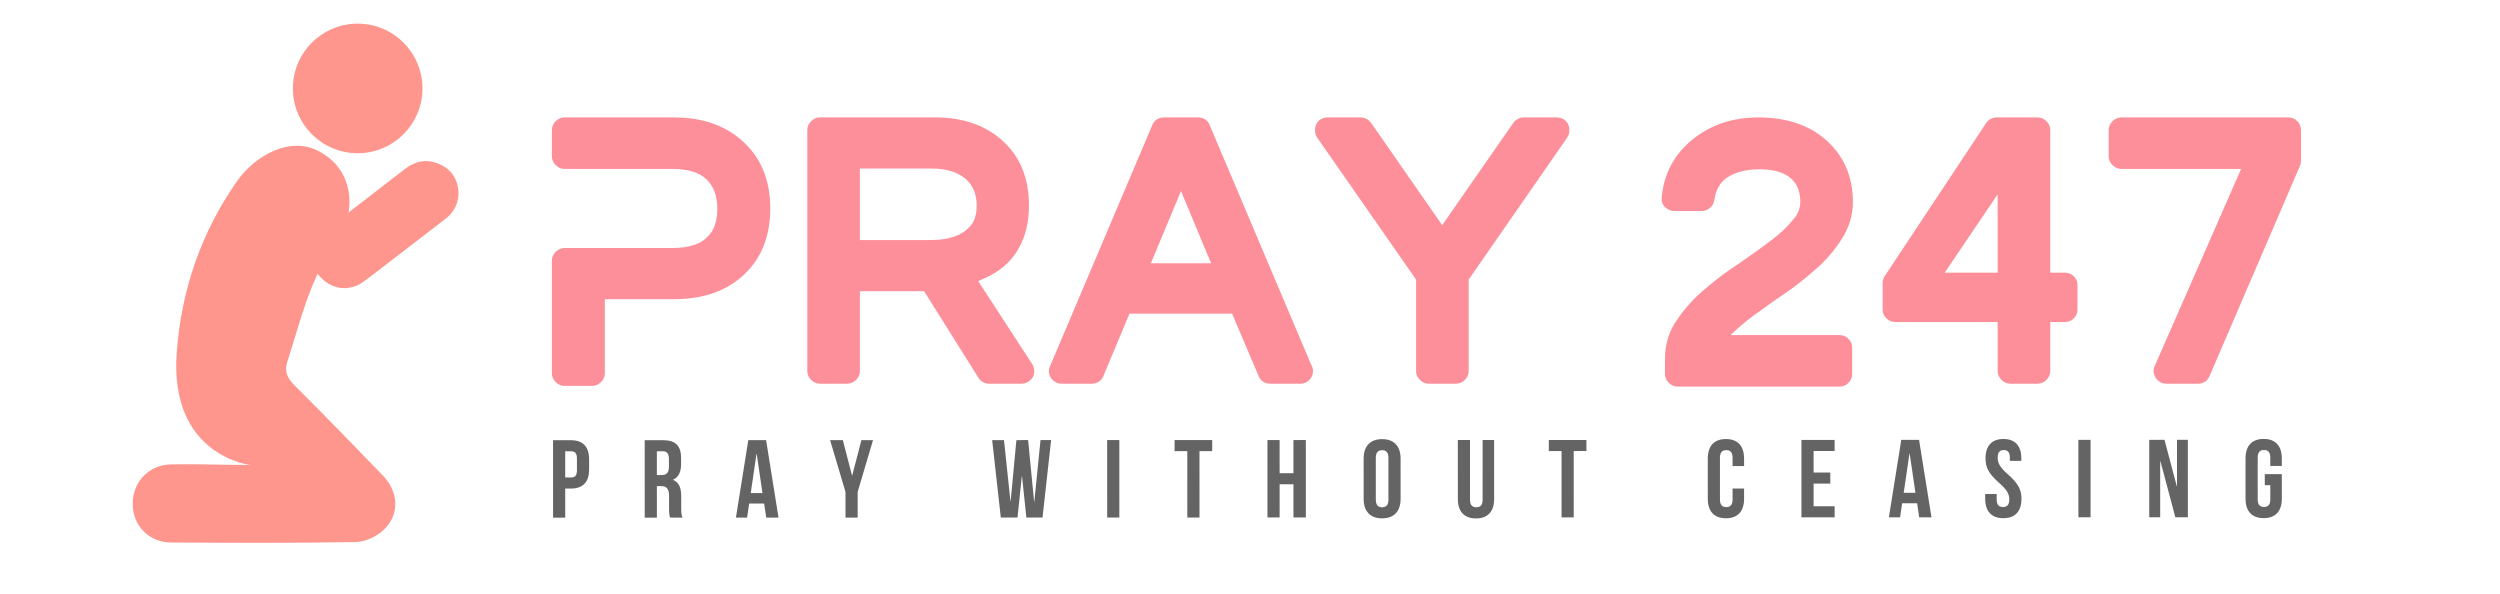 <?xml version="1.0" encoding="UTF-8"?>
<!-- Generated by Pixelmator Pro 3.6.6 -->
<svg width="829" height="197" viewBox="0 0 829 197" xmlns="http://www.w3.org/2000/svg">
    <g id="SvgjsG2000-copy">
        <g id="Group">
            <g id="g1">
                <path id="Path" fill="#fe968d" stroke="none" d="M 151.698 61.392 C 150.763 57.527 147.915 54.802 143.675 53.722 C 142.869 53.516 142.044 53.41 141.231 53.41 C 138.042 53.41 135.604 54.992 133.829 56.373 C 128.346 60.639 122.838 64.886 117.202 69.228 L 115.553 70.499 C 115.553 70.499 118.676 56.987 105.626 50.096 C 96.086 45.059 84.512 51.645 78.628 60.037 C 66.711 77.027 60.177 96.036 58.613 116.705 C 55.977 151.526 83.457 154.186 82.915 154.186 C 74.37 154.188 65.317 153.812 56.777 153.977 C 49.34 154.125 43.989 159.792 44 167.116 C 44.009 174.248 49.362 179.857 56.681 179.895 C 77.109 180.005 97.541 180.115 117.962 179.743 C 121.168 179.687 125.045 177.847 127.371 175.568 C 132.614 170.434 132.189 163.131 126.934 157.661 C 117.249 147.591 107.492 137.579 97.594 127.719 C 95.215 125.344 94.242 123.108 95.304 119.861 C 97.529 113.06 99.385 106.131 101.78 99.397 C 102.811 96.497 104.017 93.658 105.278 90.794 L 106.206 91.823 C 108.384 94.232 111.21 95.554 114.17 95.554 C 116.433 95.554 118.699 94.779 120.7 93.309 C 122.215 92.204 123.696 91.052 125.182 89.903 L 132.314 84.419 C 137.473 80.469 142.629 76.518 147.763 72.536 C 151.303 69.784 152.733 65.726 151.698 61.392 Z"/>
                <path id="path1" fill="#fe968d" stroke="none" d="M 140.088 29.326 C 140.088 41.19 130.469 50.809 118.605 50.809 C 106.74 50.809 97.122 41.19 97.122 29.326 C 97.122 17.461 106.74 7.843 118.605 7.843 C 130.469 7.843 140.088 17.461 140.088 29.326 Z"/>
            </g>
        </g>
    </g>
    <g id="SvgjsG2001-copy">
        <path id="path2" fill="#fd8f9a" stroke="none" d="M 223.543 38.934 C 233.088 38.934 240.787 41.681 246.642 47.175 C 252.497 52.669 255.425 59.987 255.425 69.131 C 255.425 78.274 252.537 85.573 246.763 91.027 C 240.988 96.48 233.248 99.207 223.543 99.207 L 200.565 99.207 L 200.565 123.75 C 200.565 124.873 200.144 125.855 199.302 126.698 C 198.459 127.54 197.477 127.961 196.354 127.961 L 187.211 127.961 C 186.088 127.961 185.105 127.54 184.263 126.698 C 183.421 125.855 183 124.873 183 123.75 L 183 86.455 C 183 85.332 183.421 84.349 184.263 83.507 C 185.105 82.665 186.088 82.244 187.211 82.244 L 222.822 82.244 C 228.195 82.244 232.045 81.081 234.371 78.755 C 236.697 76.67 237.86 73.502 237.86 69.251 C 237.86 65 236.657 61.732 234.251 59.446 C 231.845 57.16 228.035 56.017 222.822 56.017 L 187.211 56.017 C 186.088 56.017 185.105 55.596 184.263 54.754 C 183.421 53.912 183 52.929 183 51.806 L 183 43.144 C 183 42.021 183.421 41.039 184.263 40.197 C 185.105 39.355 186.088 38.934 187.211 38.934 L 223.543 38.934 Z M 324.361 93.192 L 342.286 120.742 C 342.687 121.384 342.908 122.106 342.948 122.908 C 342.988 123.71 342.828 124.432 342.467 125.073 C 342.106 125.715 341.585 126.236 340.903 126.637 C 340.221 127.038 339.519 127.239 338.798 127.239 L 327.97 127.239 C 327.248 127.239 326.566 127.058 325.925 126.698 C 325.283 126.337 324.802 125.875 324.481 125.314 L 306.435 96.561 L 285.141 96.561 L 285.141 123.028 C 285.141 124.151 284.72 125.134 283.877 125.976 C 283.035 126.818 282.053 127.239 280.93 127.239 L 271.907 127.239 C 270.784 127.239 269.801 126.818 268.959 125.976 C 268.117 125.134 267.696 124.151 267.696 123.028 L 267.696 43.144 C 267.696 42.021 268.117 41.039 268.959 40.197 C 269.801 39.355 270.784 38.934 271.907 38.934 L 310.165 38.934 C 319.388 38.934 326.867 41.56 332.602 46.814 C 338.336 52.067 341.204 59.185 341.204 68.168 C 341.204 73.943 339.94 78.896 337.414 83.026 C 334.888 87.157 331.178 90.265 326.286 92.35 C 325.965 92.51 325.443 92.751 324.722 93.072 Z M 285.141 55.897 L 285.141 79.597 L 308.6 79.597 C 315.498 79.597 320.19 77.632 322.676 73.702 C 323.478 72.259 323.879 70.414 323.879 68.168 C 323.879 64.399 322.636 61.431 320.15 59.265 C 317.423 57.02 313.734 55.897 309.082 55.897 L 285.141 55.897 Z M 401.117 41.46 L 434.803 120.983 C 435.204 121.625 435.404 122.306 435.404 123.028 C 435.404 124.151 435.003 125.134 434.201 125.976 C 433.399 126.818 432.396 127.239 431.193 127.239 L 421.208 127.239 C 420.326 127.239 419.544 127.018 418.862 126.577 C 418.18 126.136 417.679 125.515 417.358 124.712 L 408.576 104.02 L 374.529 104.02 L 365.867 124.712 C 365.546 125.515 365.045 126.136 364.363 126.577 C 363.681 127.018 362.899 127.239 362.017 127.239 L 352.031 127.239 C 351.309 127.239 350.628 127.058 349.986 126.698 C 349.344 126.337 348.843 125.875 348.482 125.314 C 348.121 124.753 347.901 124.131 347.821 123.449 C 347.74 122.768 347.861 122.106 348.182 121.464 L 382.108 41.46 C 382.429 40.658 382.93 40.036 383.612 39.595 C 384.294 39.154 385.076 38.934 385.958 38.934 L 397.267 38.934 C 398.149 38.934 398.931 39.154 399.613 39.595 C 400.294 40.036 400.796 40.658 401.117 41.46 Z M 391.612 63.356 L 381.627 87.297 L 401.598 87.297 Z M 516.25 38.934 C 517.052 38.934 517.794 39.134 518.476 39.535 C 519.158 39.936 519.659 40.478 519.98 41.159 C 520.301 41.841 520.441 42.583 520.401 43.385 C 520.361 44.187 520.14 44.909 519.739 45.55 L 487.016 92.711 L 487.016 123.028 C 487.016 124.151 486.595 125.134 485.753 125.976 C 484.91 126.818 483.928 127.239 482.805 127.239 L 473.782 127.239 C 472.659 127.239 471.677 126.818 470.834 125.976 C 469.992 125.134 469.571 124.151 469.571 123.028 L 469.571 92.711 L 436.727 45.55 C 436.326 44.909 436.106 44.187 436.066 43.385 C 436.026 42.583 436.166 41.841 436.487 41.159 C 436.808 40.478 437.309 39.936 437.991 39.535 C 438.672 39.134 439.414 38.934 440.216 38.934 L 451.164 38.934 C 452.528 38.934 453.691 39.535 454.653 40.738 L 478.233 74.665 L 501.814 40.738 C 502.776 39.535 503.939 38.934 505.302 38.934 L 516.25 38.934 Z M 555.23 69.973 C 554.027 69.973 552.984 69.532 552.102 68.649 C 551.22 67.767 550.859 66.684 551.019 65.401 C 551.741 57.541 555.19 51.125 561.365 46.152 C 567.381 41.34 574.599 38.934 583.021 38.934 C 592.565 38.934 600.185 41.54 605.879 46.754 C 611.574 51.967 614.421 58.744 614.421 67.085 C 614.421 71.336 613.178 75.407 610.691 79.297 C 608.205 83.187 605.358 86.495 602.15 89.222 C 598.621 92.35 595.092 95.117 591.563 97.523 C 589.958 98.566 587.673 100.17 584.705 102.335 L 581.336 104.742 C 578.449 106.907 575.963 109.032 573.877 111.118 L 609.97 111.118 C 611.173 111.118 612.175 111.539 612.977 112.381 C 613.779 113.223 614.18 114.206 614.18 115.329 L 614.18 123.991 C 614.18 125.114 613.779 126.096 612.977 126.938 C 612.175 127.78 611.173 128.201 609.97 128.201 L 556.313 128.201 C 555.19 128.201 554.207 127.78 553.365 126.938 C 552.523 126.096 552.102 125.114 552.102 123.991 L 552.102 119.058 C 552.102 114.085 553.465 109.714 556.192 105.945 C 558.679 102.255 561.686 98.927 565.215 95.959 C 569.065 92.671 572.795 89.864 576.404 87.538 C 580.735 84.57 584.264 82.044 586.991 79.958 C 590.039 77.713 592.605 75.306 594.69 72.74 C 596.214 70.975 596.976 69.05 596.976 66.965 C 596.976 63.516 595.934 60.91 593.848 59.145 C 591.603 57.14 588.194 56.137 583.622 56.137 C 579.051 56.137 575.401 57.06 572.674 58.905 C 570.348 60.509 568.945 62.995 568.464 66.364 C 568.303 67.406 567.822 68.268 567.02 68.95 C 566.218 69.632 565.296 69.973 564.253 69.973 L 555.23 69.973 Z M 684.68 90.425 C 685.883 90.425 686.886 90.826 687.688 91.628 C 688.49 92.43 688.891 93.393 688.891 94.515 L 688.891 102.696 C 688.891 103.819 688.49 104.782 687.688 105.584 C 686.886 106.386 685.883 106.787 684.68 106.787 L 679.868 106.787 L 679.868 123.028 C 679.868 124.151 679.447 125.134 678.605 125.976 C 677.763 126.818 676.78 127.239 675.657 127.239 L 666.634 127.239 C 665.511 127.239 664.529 126.818 663.687 125.976 C 662.844 125.134 662.423 124.151 662.423 123.028 L 662.423 106.787 L 628.497 106.787 C 627.374 106.787 626.391 106.386 625.549 105.584 C 624.707 104.782 624.286 103.819 624.286 102.696 L 624.286 93.794 C 624.286 92.992 624.527 92.23 625.008 91.508 L 658.573 40.859 C 658.894 40.297 659.376 39.836 660.017 39.475 C 660.659 39.114 661.341 38.934 662.062 38.934 L 675.657 38.934 C 676.78 38.934 677.763 39.355 678.605 40.197 C 679.447 41.039 679.868 42.021 679.868 43.144 L 679.868 90.425 L 684.68 90.425 Z M 644.859 90.425 L 662.423 90.425 L 662.423 64.439 Z M 732.683 124.712 C 732.362 125.515 731.861 126.136 731.179 126.577 C 730.497 127.018 729.715 127.239 728.833 127.239 L 718.366 127.239 C 717.644 127.239 716.963 127.058 716.321 126.698 C 715.679 126.337 715.198 125.875 714.877 125.314 C 713.995 124.031 713.875 122.707 714.516 121.344 L 743.149 56.017 L 703.448 56.017 C 702.325 56.017 701.343 55.596 700.501 54.754 C 699.658 53.912 699.237 52.929 699.237 51.806 L 699.237 43.144 C 699.237 42.021 699.658 41.039 700.501 40.197 C 701.343 39.355 702.325 38.934 703.448 38.934 L 758.789 38.934 C 759.992 38.934 760.995 39.355 761.797 40.197 C 762.599 41.039 763 42.021 763 43.144 L 763 53.37 C 763 54.012 762.88 54.574 762.639 55.055 Z"/>
    </g>
    <g id="SvgjsG2002-copy">
        <path id="path3" fill="#646464" stroke="none" d="M 189.332 145.972 C 193.367 145.971 195.349 148.209 195.35 152.318 L 195.351 155.656 C 195.352 159.765 193.371 162.004 189.336 162.005 L 187.428 162.005 L 187.43 171.654 L 183.395 171.655 L 183.389 145.974 L 189.332 145.972 Z M 189.333 149.641 L 187.425 149.641 L 187.427 158.336 L 189.335 158.336 C 190.619 158.336 191.316 157.748 191.315 155.914 L 191.314 152.062 C 191.314 150.228 190.617 149.641 189.333 149.641 Z M 226.333 171.645 L 222.224 171.646 C 222.004 170.985 221.857 170.582 221.857 168.491 L 221.856 164.455 C 221.855 162.07 221.048 161.19 219.213 161.19 L 217.819 161.191 L 217.822 171.647 L 213.786 171.648 L 213.78 145.967 L 219.87 145.965 C 224.053 145.964 225.851 147.908 225.852 151.87 L 225.852 153.888 C 225.853 156.53 225.009 158.217 223.212 159.062 L 223.212 159.135 C 225.23 159.978 225.891 161.886 225.891 164.564 L 225.892 168.526 C 225.893 169.774 225.929 170.691 226.333 171.645 Z M 219.761 149.634 L 217.817 149.634 L 217.818 157.522 L 219.396 157.522 C 220.9 157.521 221.817 156.861 221.817 154.806 L 221.816 152.275 C 221.816 150.44 221.192 149.633 219.761 149.634 Z M 254.041 145.957 L 258.156 171.637 L 254.083 171.638 L 253.385 166.979 L 248.432 166.98 L 247.736 171.64 L 244.031 171.641 L 248.134 145.958 L 254.041 145.957 Z M 250.85 150.507 L 248.945 163.495 L 252.834 163.494 L 250.923 150.507 L 250.85 150.507 Z M 280.366 171.632 L 280.364 163.121 L 275.261 145.952 L 279.48 145.951 L 282.527 157.654 L 282.601 157.654 L 285.643 145.95 L 289.495 145.949 L 284.4 163.12 L 284.402 171.631 L 280.366 171.632 Z M 340.342 171.618 L 338.908 157.934 L 338.835 157.934 L 337.407 171.619 L 331.867 171.62 L 329 145.939 L 332.925 145.939 L 335.058 166.189 L 335.131 166.189 L 337.034 145.938 L 340.923 145.937 L 342.909 166.334 L 342.983 166.334 L 345.032 145.936 L 348.554 145.935 L 345.699 171.617 L 340.342 171.618 Z M 367.139 171.612 L 367.133 145.93 L 371.168 145.93 L 371.174 171.611 L 367.139 171.612 Z M 389.491 149.594 L 389.49 145.925 L 401.963 145.922 L 401.964 149.591 L 397.745 149.592 L 397.75 171.604 L 393.715 171.605 L 393.71 149.593 L 389.491 149.594 Z M 424.324 160.592 L 424.327 171.598 L 420.291 171.599 L 420.285 145.918 L 424.32 145.917 L 424.323 156.923 L 428.909 156.922 L 428.906 145.916 L 433.015 145.915 L 433.021 171.596 L 428.912 171.597 L 428.91 160.591 L 424.324 160.592 Z M 456.218 151.816 L 456.221 165.684 C 456.221 167.518 457.029 168.215 458.313 168.215 C 459.597 168.215 460.404 167.517 460.403 165.683 L 460.4 151.815 C 460.4 149.981 459.592 149.284 458.308 149.284 C 457.024 149.285 456.217 149.982 456.218 151.816 Z M 452.185 165.428 L 452.182 152.074 C 452.181 147.965 454.345 145.617 458.307 145.616 C 462.27 145.615 464.435 147.962 464.436 152.071 L 464.439 165.425 C 464.44 169.534 462.276 171.883 458.314 171.884 C 454.351 171.885 452.186 169.537 452.185 165.428 Z M 483.416 145.903 L 487.452 145.902 L 487.456 165.713 C 487.457 167.548 488.264 168.208 489.548 168.208 C 490.832 168.207 491.639 167.547 491.639 165.712 L 491.634 145.901 L 495.45 145.9 L 495.454 165.455 C 495.455 169.564 493.401 171.912 489.439 171.913 C 485.477 171.914 483.422 169.567 483.421 165.458 L 483.416 145.903 Z M 513.589 149.565 L 513.588 145.896 L 526.061 145.893 L 526.062 149.562 L 521.843 149.563 L 521.848 171.575 L 517.813 171.576 L 517.808 149.564 L 513.589 149.565 Z M 574.522 161.988 L 578.337 161.987 L 578.338 165.399 C 578.339 169.508 576.285 171.856 572.323 171.857 C 568.36 171.858 566.305 169.51 566.304 165.401 L 566.301 152.047 C 566.3 147.938 568.354 145.59 572.316 145.589 C 576.279 145.588 578.334 147.935 578.335 152.044 L 578.335 154.539 L 574.52 154.54 L 574.519 151.788 C 574.519 149.954 573.711 149.257 572.427 149.258 C 571.143 149.258 570.336 149.955 570.337 151.789 L 570.34 165.657 C 570.34 167.492 571.148 168.152 572.432 168.152 C 573.716 168.151 574.523 167.491 574.522 165.656 L 574.522 161.988 Z M 601.388 149.544 L 601.39 156.698 L 606.93 156.697 L 606.931 160.366 L 601.391 160.367 L 601.393 167.888 L 608.363 167.886 L 608.364 171.555 L 597.358 171.558 L 597.352 145.876 L 608.358 145.874 L 608.359 149.543 L 601.388 149.544 Z M 636.365 145.867 L 640.48 171.547 L 636.408 171.548 L 635.71 166.889 L 630.757 166.89 L 630.061 171.55 L 626.355 171.551 L 630.458 145.869 L 636.365 145.867 Z M 633.174 150.417 L 631.27 163.405 L 635.158 163.404 L 633.248 150.417 L 633.174 150.417 Z M 658.393 152.026 C 658.392 147.917 660.41 145.568 664.335 145.567 C 668.261 145.566 670.279 147.914 670.28 152.023 L 670.28 152.83 L 666.465 152.831 L 666.465 151.767 C 666.464 149.933 665.73 149.236 664.446 149.236 C 663.162 149.236 662.428 149.933 662.429 151.768 C 662.429 153.639 663.237 155.033 665.879 157.343 C 669.255 160.314 670.319 162.442 670.32 165.377 C 670.321 169.486 668.267 171.834 664.305 171.835 C 660.342 171.836 658.287 169.489 658.286 165.38 L 658.286 163.802 L 662.102 163.801 L 662.102 165.636 C 662.102 167.47 662.91 168.13 664.194 168.13 C 665.478 168.13 666.285 167.469 666.284 165.635 C 666.284 163.764 665.476 162.37 662.834 160.059 C 659.458 157.088 658.394 154.961 658.393 152.026 Z M 689.193 171.536 L 689.187 145.855 L 693.223 145.854 L 693.229 171.535 L 689.193 171.536 Z M 721.346 171.528 L 716.389 152.929 L 716.315 152.929 L 716.32 171.53 L 712.688 171.53 L 712.682 145.849 L 717.744 145.848 L 721.82 161.219 L 721.894 161.219 L 721.89 145.847 L 725.485 145.846 L 725.491 171.527 L 721.346 171.528 Z M 751.001 160.882 L 751 157.213 L 756.65 157.212 L 756.652 165.357 C 756.653 169.466 754.599 171.814 750.637 171.815 C 746.675 171.816 744.62 169.468 744.619 165.36 L 744.616 152.005 C 744.615 147.896 746.669 145.548 750.631 145.547 C 754.593 145.546 756.648 147.894 756.649 152.003 L 756.65 154.497 L 752.834 154.498 L 752.833 151.747 C 752.833 149.912 752.026 149.215 750.742 149.216 C 749.458 149.216 748.651 149.913 748.651 151.748 L 748.654 165.615 C 748.655 167.45 749.462 168.11 750.746 168.11 C 752.03 168.109 752.837 167.449 752.837 165.614 L 752.836 160.882 L 751.001 160.882 Z"/>
    </g>
</svg>
